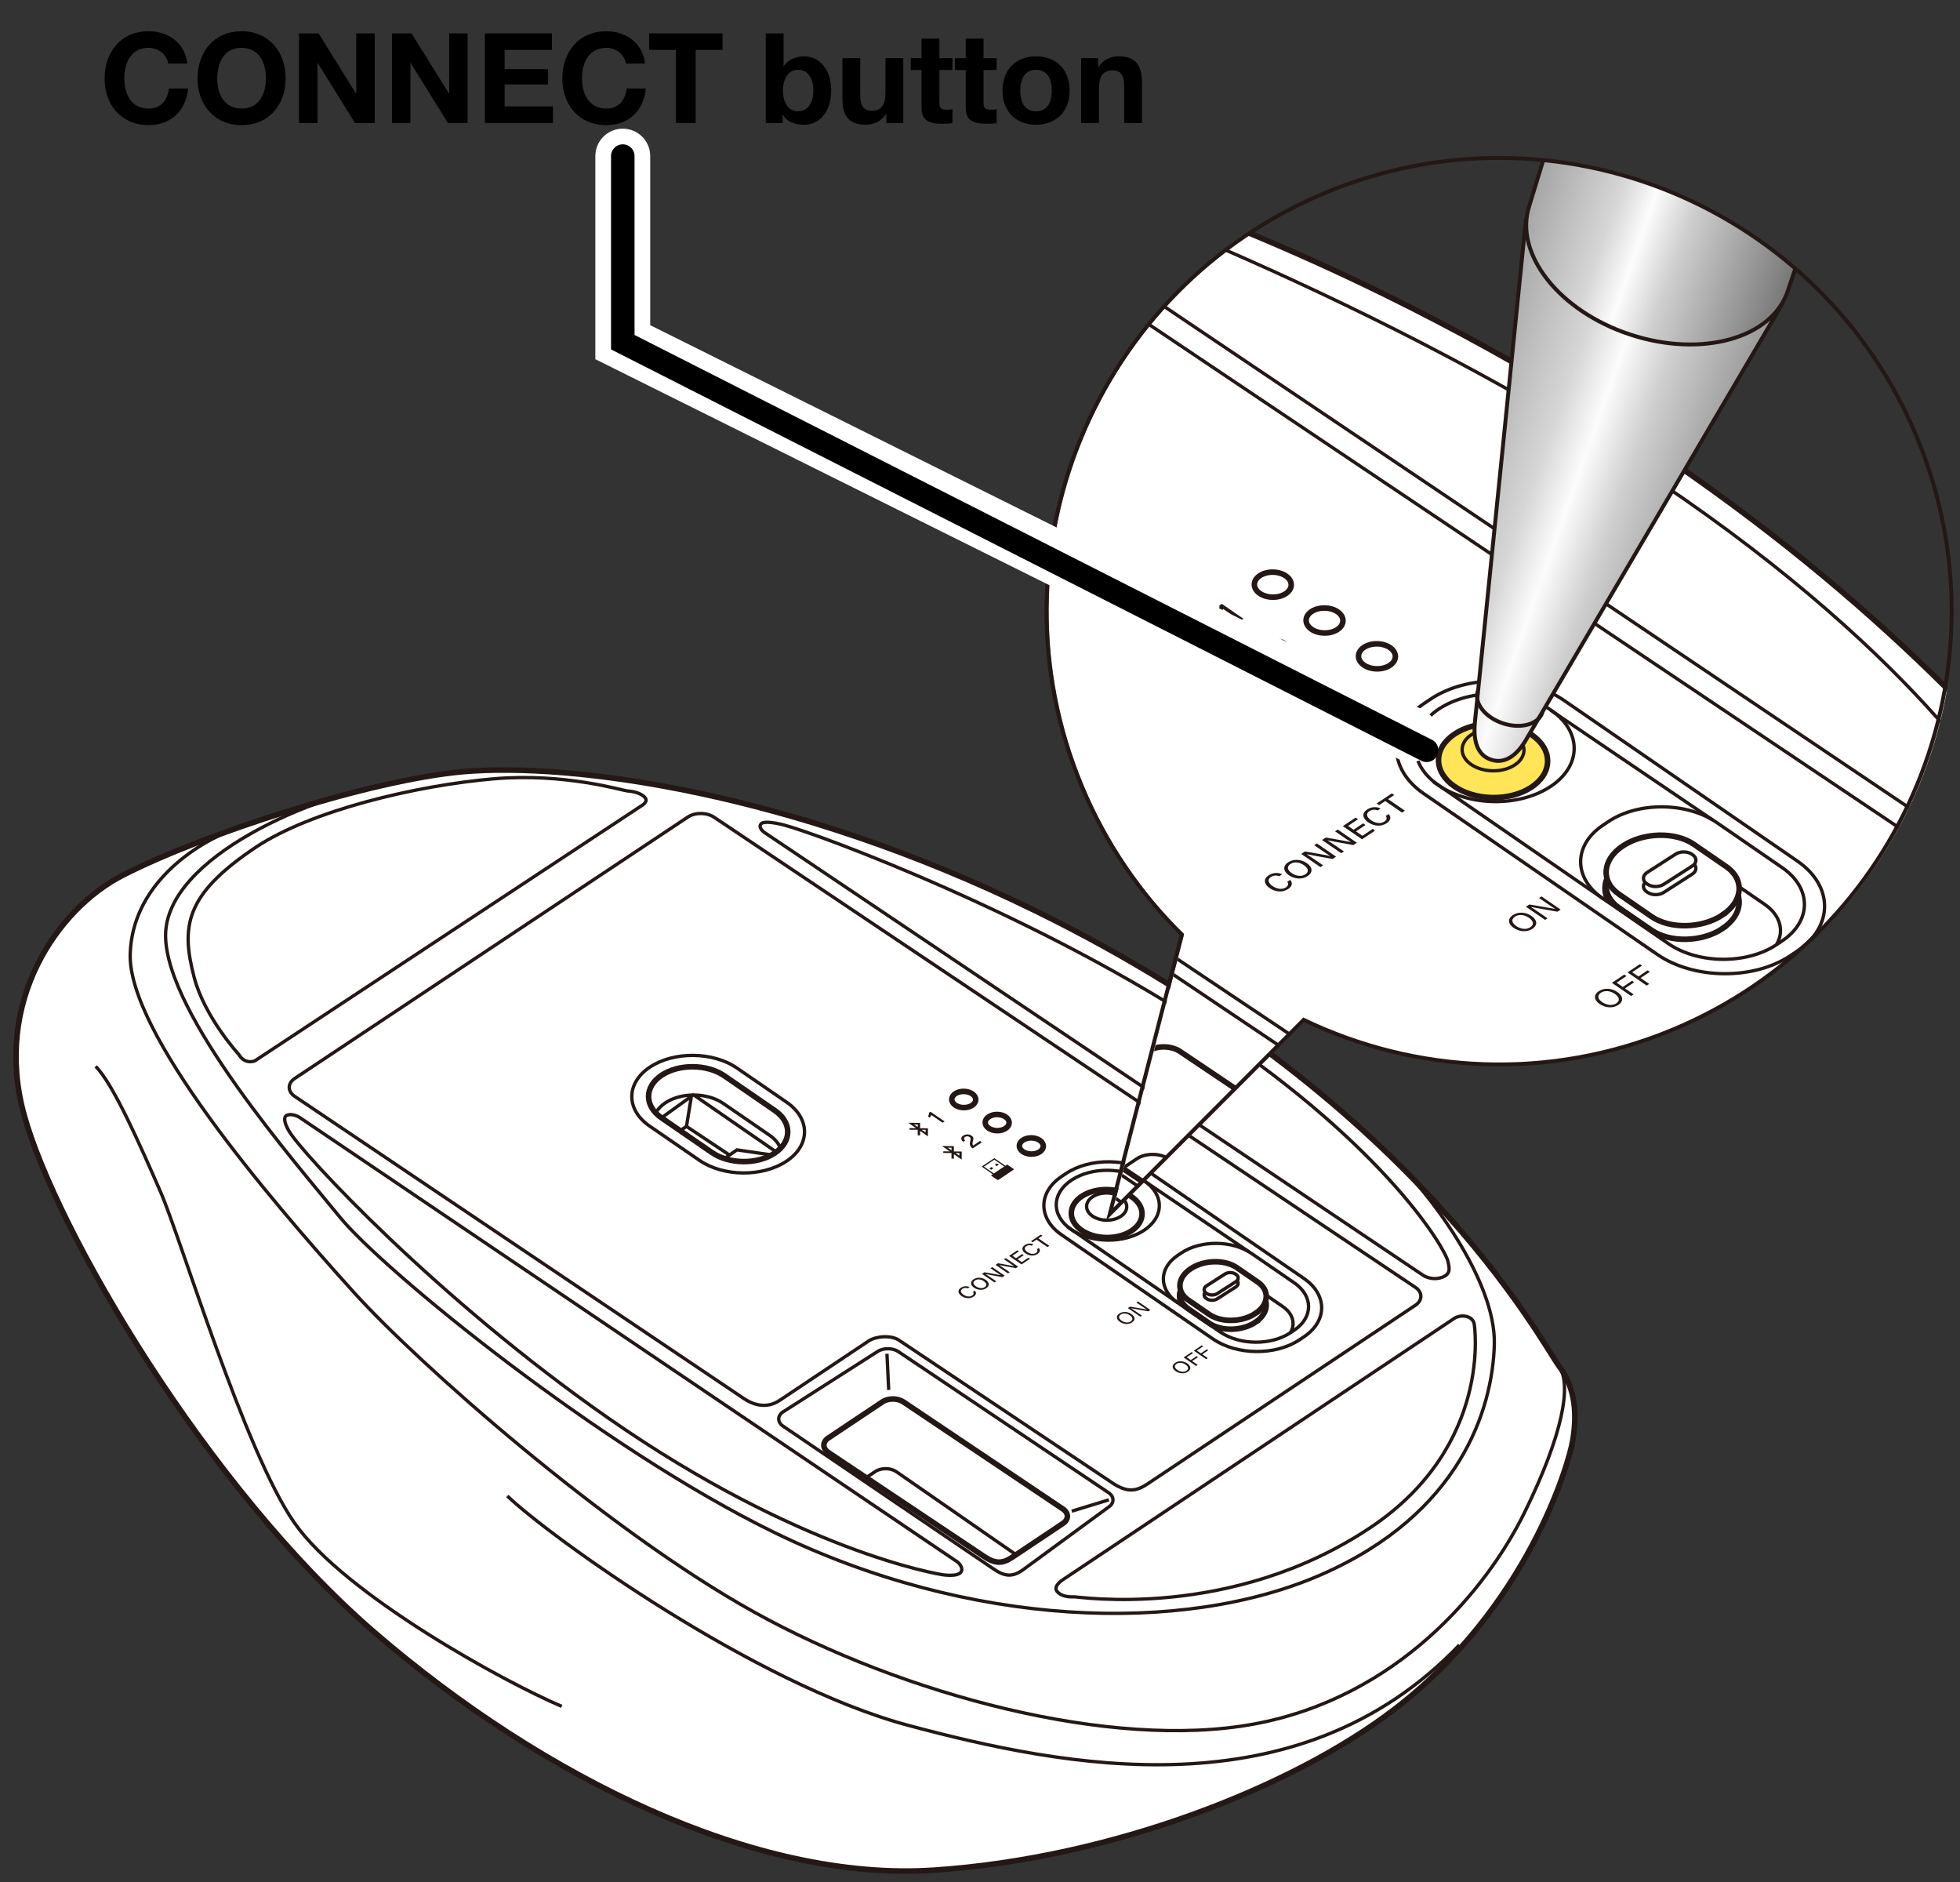 <?xml version="1.0" encoding="utf-8"?>
<!-- Generator: Adobe Illustrator 27.8.1, SVG Export Plug-In . SVG Version: 6.00 Build 0)  -->
<svg version="1.1" xmlns="http://www.w3.org/2000/svg" xmlns:xlink="http://www.w3.org/1999/xlink" x="0px" y="0px"
	 viewBox="0 0 250 240" enable-background="new 0 0 250 240" xml:space="preserve">
<rect x="0" y="0" width="250" height="240" fill="#333333" stroke="none"/>
<g id="編集モード">
	<g>
		<path fill="#FFFFFF" stroke="#231815" stroke-width="0.709" stroke-miterlimit="10" d="M132.094,116.167
			c-31.129-15.259-59.321-18.949-73.01-17.76c-11.731,1.018-33.192,7.942-43.506,13.258c-8.173,4.212-16.502,16.009-12.502,30.518
			s23.253,47.528,44.756,66.039s48.507,31.769,71.26,30.268s45.859-10.62,58.758-20.512c17.002-13.039,22.253-31.268,22.753-34.27
			c0.5-3.002,0.5-6.504-1.75-9.506C196.603,171.199,180.317,139.804,132.094,116.167z"/>
		<path fill="none" stroke="#231815" stroke-width="0.425" stroke-miterlimit="10" d="M50.961,99.684
			c-10.802,1.501-29.841,9.612-29.841,19.618s16.712,29.135,22.213,35.889c5.501,6.754,33.179,29.402,55.508,40.274
			c24.66,12.007,51.913,13.101,69.666,5.347c17.752-7.755,21.875-21.129,22.097-29.361s-8.593-19.739-13.033-23.792"/>
		<path fill="none" stroke="#231815" stroke-width="0.425" stroke-miterlimit="10" d="M71.649,217.602
			c-7.126-3.002-27.754-14.258-34.13-23.451s-14.44-36.209-17.065-42.212c-2.625-6.004-6.001-13.696-8.251-15.947"/>
		<path fill="none" stroke="#231815" stroke-width="0.425" stroke-miterlimit="10" d="M64.71,190.773
			c5.251,5.065,31.504,24.014,51.195,29.267c19.69,5.253,49.529,11.357,70.24-10.268"/>
		<path fill="none" stroke="#231815" stroke-width="0.425" stroke-miterlimit="10" d="M29.981,105.683
			c-5.129,1.909-13.091,7.139-13.372,15.956c-0.318,9.982,17.392,30.86,28.598,43.244c8.103,8.954,32.067,30.205,51.007,40.711
			s45.503,17.635,63.759,14.258s29.629-17.073,34.505-27.016s6.011-16.24,4.376-18.636"/>
		<path fill="none" stroke="#231815" stroke-width="0.425" stroke-miterlimit="10" d="M89.223,147.979l-6.355-4.37
			c-3.047-2.095-3.039-5.478,0.017-7.518l0,0c3.056-2.04,8.049-1.995,11.096,0.1l6.355,4.37c3.047,2.095,3.039,5.478-0.017,7.518h0
			C97.263,150.12,92.27,150.075,89.223,147.979z"/>
		<path fill="none" stroke="#231815" stroke-width="0.709" stroke-miterlimit="10" d="M90.808,146.976l-6.436-4.426
			c-2.2-1.513-2.194-3.955,0.012-5.428l0,0c2.206-1.473,5.812-1.44,8.011,0.072l6.436,4.426c2.2,1.513,2.194,3.955-0.012,5.428h0
			C96.613,148.521,93.008,148.489,90.808,146.976z"/>
		<path fill="none" stroke="#231815" stroke-width="0.425" stroke-miterlimit="10" d="M83.641,141.934
			c0.252-0.474,0.659-0.916,1.22-1.291l0,0c2.035-1.359,5.36-1.328,7.389,0.067l5.936,4.082c0.691,0.475,1.146,1.05,1.366,1.655"/>
		<path fill="none" stroke="#231815" stroke-width="0.425" stroke-miterlimit="10" d="M150.239,160.075l0.457-0.305
			c2.464-1.645,6.49-1.608,8.946,0.081l5.43,3.734c2.456,1.689,2.45,4.417-0.014,6.062l-0.457,0.305
			c-2.464,1.645-6.49,1.608-8.946-0.081l-5.43-3.734C147.769,164.447,147.775,161.719,150.239,160.075z"/>
		<path fill="none" stroke="#231815" stroke-width="0.425" stroke-miterlimit="10" d="M135.424,150.018l0.562-0.375
			c3.029-2.022,7.979-1.977,10.999,0.099l19.333,13.295c3.02,2.077,3.012,5.43-0.017,7.452l-0.562,0.375
			c-3.029,2.022-7.979,1.977-10.999-0.099l-19.333-13.295C132.387,155.393,132.395,152.04,135.424,150.018z"/>
		<path fill="none" stroke="#231815" stroke-width="0.425" stroke-miterlimit="10" d="M150.636,166.437
			c-0.655-1.109-0.323-2.421,0.993-3.3l0.326-0.217c1.755-1.171,4.622-1.145,6.371,0.058l5.295,3.641
			c1.312,0.902,1.638,2.221,0.978,3.317"/>
		<path fill="#FFFFFF" stroke="#231815" stroke-width="0.709" stroke-miterlimit="10" d="M151.868,162.922L151.868,162.922
			c1.701-1.136,4.349-1.201,5.885-0.145l2.687,1.848c1.535,1.056,1.4,2.849-0.302,3.984l0.006,0.004
			c-1.701,1.136-4.356,1.196-5.891,0.141l-2.687-1.848C150.031,165.851,150.167,164.058,151.868,162.922z"/>
		<path fill="#FFFFFF" stroke="#231815" stroke-width="0.709" stroke-miterlimit="10" d="M151.868,161.797L151.868,161.797
			c1.701-1.136,4.349-1.201,5.885-0.145l2.687,1.848c1.535,1.056,1.4,2.849-0.302,3.984l0.006,0.004
			c-1.701,1.136-4.356,1.196-5.891,0.141l-2.687-1.848C150.031,164.726,150.167,162.933,151.868,161.797z"/>
		<path fill="none" stroke="#231815" stroke-width="0.425" stroke-miterlimit="10" d="M114.662,170.908l27.046,18.083
			c1.854,1.275,3.027,1.33,4.626,0.263l34.204-22.807c0.923-0.616,0.925-1.638,0.005-2.271l-89.455-59.953
			c-0.92-0.633-2.428-0.646-3.351-0.03l-50.151,33.343c-0.923,0.616-0.925,1.638-0.005,2.271l57.253,38.511
			c1.2,0.825,2.926,1.389,4.598,0.273l11.368-7.588C111.703,170.399,113.662,170.221,114.662,170.908z"/>
		<path fill="none" stroke="#231815" stroke-width="0.425" stroke-miterlimit="10" d="M126.684,200.052l-26.808-18.187
			c-0.736-0.506-0.734-1.324,0.004-1.817l12.048-7.692c0.738-0.493,1.945-0.482,2.681,0.024l26.803,17.983
			c0.736,0.506,0.734,1.324-0.004,1.817l-11.023,8.081C129.106,201.116,128.168,201.072,126.684,200.052z"/>
		
			<path fill="none" stroke="#231815" stroke-width="0.425" stroke-linecap="round" stroke-linejoin="round" stroke-miterlimit="10" d="
			M32.745,135.127l49.03-32.343c0,0,0.87-0.463,0.567-0.967c-0.303-0.503-1.175-0.873-2.37-0.961
			c-0.573-0.042-7.927-2.307-16.95-1.543c-9.983,0.846-23.425,4.082-30.379,8.724c-9.091,6.069-9.564,10.131-7.876,16.604
			c1.324,5.077,5.716,9.858,5.716,9.858s0.379,0.737,1.133,0.866C32.37,135.493,32.745,135.127,32.745,135.127z"/>
		
			<path fill="none" stroke="#231815" stroke-width="0.425" stroke-linecap="round" stroke-linejoin="round" stroke-miterlimit="10" d="
			M185.357,168.218l-49.853,33.277c0,0-1.172,0.767-0.707,1.402c0.548,0.75,1.731,0.765,2.198,0.734s19.971,3.073,37.794-8.824
			c15.713-10.489,13.253-25.931,13.253-25.931s-0.067-0.764-0.97-0.991C186.054,167.629,185.357,168.218,185.357,168.218z"/>
		
			<path fill="none" stroke="#231815" stroke-width="0.425" stroke-linecap="round" stroke-linejoin="round" stroke-miterlimit="10" d="
			M38.2,142.49l83.942,56.708c0,0,0.689,0.55,0.505,1.128s-1.205,0.62-2.185,0.521s-18.622-3.132-42.796-19.952
			c-21.881-15.225-39.148-33.804-40.81-36.665c-0.624-1.075-0.696-1.794-0.299-1.984C37.274,141.901,38.2,142.49,38.2,142.49z"/>
		
			<path fill="none" stroke="#231815" stroke-width="0.425" stroke-linecap="round" stroke-linejoin="round" stroke-miterlimit="10" d="
			M97.478,106.142l84.075,56.51c0,0,1.062,0.709,2.39,0.234c1.223-0.437,0.88-1.356,0.744-2.021
			c-0.32-1.57-7.716-14.319-29.84-29.189c-22.124-14.87-50.578-25.348-54.808-26.456c-1.589-0.416-2.651-0.46-2.93-0.19
			C96.605,105.518,97.478,106.142,97.478,106.142z"/>
		
			<ellipse transform="matrix(0.015 -1 1 0.015 -14.491 292.637)" fill="none" stroke="#231815" stroke-width="0.425" stroke-miterlimit="10" cx="141.248" cy="153.672" rx="4.453" ry="6.572"/>
		
			<ellipse transform="matrix(0.015 -1 1 0.015 -15.693 293.543)" fill="none" stroke="#231815" stroke-width="0.709" stroke-miterlimit="10" cx="141.107" cy="154.734" rx="3.058" ry="4.514"/>
		
			<ellipse transform="matrix(0.015 -1 1 0.015 -14.805 292.668)" fill="none" stroke="#231815" stroke-width="0.425" stroke-miterlimit="10" cx="141.107" cy="153.846" rx="1.734" ry="2.56"/>
		<g>
			
				<ellipse transform="matrix(0.015 -1 1 0.015 -19.108 260.993)" fill="#FFFFFF" stroke="#231815" stroke-width="0.709" stroke-miterlimit="10" cx="122.883" cy="140.193" rx="1.034" ry="1.526"/>
			<path fill="#FFFFFF" stroke="#231815" stroke-width="0.709" stroke-miterlimit="10" d="M126.115,142.415
				c0.597-0.398,1.563-0.39,2.158,0.019c0.595,0.409,0.593,1.064-0.003,1.462c-0.597,0.398-1.563,0.39-2.158-0.02
				C125.516,143.468,125.518,142.813,126.115,142.415z"/>
			
				<ellipse transform="matrix(0.015 -1 1 0.015 -16.543 275.448)" fill="#FFFFFF" stroke="#231815" stroke-width="0.709" stroke-miterlimit="10" cx="131.5" cy="146.118" rx="1.034" ry="1.526"/>
			<g>
				<g>
					<path fill="#231815" d="M144.316,167.575c0.436,0.3,0.58,0.731,0.078,1.066c-0.469,0.313-1.091,0.239-1.546-0.074
						c-0.454-0.312-0.549-0.739-0.068-1.061C143.229,167.207,143.845,167.251,144.316,167.575z M143.063,168.415
						c0.343,0.236,0.819,0.325,1.162,0.097c0.369-0.246,0.213-0.554-0.126-0.787c-0.342-0.235-0.798-0.322-1.147-0.089
						C142.591,167.876,142.724,168.182,143.063,168.415z"/>
					<path fill="#231815" d="M145.448,167.907l-1.587-1.091l0.279-0.187c0.599,0.103,1.885,0.314,2.147,0.373l0.003-0.002
						c-0.219-0.13-0.468-0.303-0.727-0.481l-0.62-0.426l0.2-0.133l1.587,1.091l-0.263,0.175c-0.555-0.096-1.921-0.335-2.199-0.391
						l-0.003,0.002c0.192,0.117,0.461,0.302,0.748,0.499l0.635,0.437L145.448,167.907z"/>
				</g>
			</g>
			<g>
				<g>
					<path fill="#231815" d="M151.429,173.865c0.436,0.3,0.58,0.731,0.078,1.066c-0.469,0.313-1.091,0.239-1.546-0.074
						c-0.454-0.312-0.549-0.739-0.068-1.061C150.342,173.497,150.957,173.541,151.429,173.865z M150.176,174.705
						c0.343,0.236,0.819,0.325,1.162,0.097c0.369-0.246,0.213-0.554-0.126-0.787c-0.342-0.235-0.798-0.322-1.147-0.089
						C149.704,174.166,149.837,174.472,150.176,174.705z"/>
					<path fill="#231815" d="M150.974,173.106l1.023-0.683l0.18,0.124l-0.815,0.544l0.515,0.354l0.764-0.51l0.18,0.124l-0.764,0.51
						l0.711,0.489l-0.208,0.139L150.974,173.106z"/>
					<path fill="#231815" d="M152.266,172.243l1.023-0.683l0.18,0.124l-0.815,0.544l0.515,0.354l0.764-0.51l0.18,0.124l-0.764,0.51
						l0.711,0.489l-0.208,0.139L152.266,172.243z"/>
				</g>
			</g>
			<g>
				<path fill="#231815" d="M124.347,164.592c0.205,0.235,0.203,0.512-0.166,0.758c-0.482,0.322-1.081,0.234-1.53-0.074
					c-0.432-0.297-0.58-0.726-0.091-1.053c0.385-0.257,0.809-0.242,1.119-0.09l-0.236,0.158c-0.216-0.077-0.454-0.093-0.699,0.071
					c-0.338,0.226-0.169,0.528,0.146,0.745c0.303,0.209,0.751,0.342,1.108,0.105c0.242-0.161,0.2-0.326,0.112-0.46L124.347,164.592z
					"/>
				<path fill="#231815" d="M125.722,163.208c0.437,0.301,0.575,0.734,0.071,1.07c-0.475,0.317-1.097,0.243-1.553-0.07
					c-0.456-0.313-0.545-0.742-0.061-1.066C124.63,162.842,125.247,162.882,125.722,163.208z M124.48,164.039
					c0.337,0.232,0.794,0.317,1.125,0.096c0.358-0.239,0.203-0.535-0.126-0.76c-0.334-0.23-0.772-0.316-1.111-0.089
					C124.02,163.518,124.147,163.81,124.48,164.039z"/>
				<path fill="#231815" d="M126.85,163.542l-1.587-1.091l0.307-0.205c0.591,0.105,1.825,0.313,2.084,0.374l0.003-0.002
					c-0.212-0.125-0.466-0.301-0.726-0.479l-0.592-0.407l0.221-0.147l1.587,1.091l-0.289,0.193
					c-0.541-0.097-1.866-0.335-2.141-0.394l-0.003,0.002c0.184,0.111,0.465,0.303,0.751,0.5l0.607,0.417L126.85,163.542z"/>
				<path fill="#231815" d="M128.572,162.392l-1.587-1.091l0.307-0.205c0.591,0.105,1.825,0.313,2.084,0.374l0.003-0.002
					c-0.212-0.125-0.466-0.301-0.726-0.479l-0.592-0.407l0.221-0.147l1.587,1.091l-0.289,0.193
					c-0.541-0.097-1.866-0.335-2.141-0.394l-0.003,0.002c0.184,0.111,0.465,0.303,0.751,0.5l0.607,0.417L128.572,162.392z"/>
				<path fill="#231815" d="M130.581,160.061l-0.786,0.525l0.532,0.366l0.864-0.577l0.17,0.157l-1.065,0.711l-1.587-1.091
					l1.054-0.704l0.199,0.137l-0.823,0.55l0.457,0.314l0.786-0.525L130.581,160.061z"/>
				<path fill="#231815" d="M132.498,159.151c0.205,0.235,0.203,0.512-0.166,0.758c-0.482,0.322-1.081,0.234-1.53-0.074
					c-0.432-0.297-0.58-0.726-0.091-1.053c0.385-0.257,0.809-0.242,1.119-0.09l-0.236,0.158c-0.216-0.077-0.454-0.093-0.699,0.071
					c-0.338,0.226-0.169,0.528,0.146,0.745c0.303,0.209,0.751,0.342,1.108,0.105c0.242-0.161,0.2-0.326,0.112-0.46L132.498,159.151z
					"/>
				<path fill="#231815" d="M132.215,158.08l-0.509,0.339l-0.199-0.137l1.255-0.838l0.199,0.137l-0.509,0.34l1.388,0.954
					l-0.238,0.159L132.215,158.08z"/>
			</g>
			<g>
				<path fill="#231815" d="M120.225,143.178l-1.438-0.989c-0.02,0.105-0.133,0.276-0.199,0.334l-0.229-0.157
					c0.125-0.16,0.152-0.347,0.133-0.464l0.192-0.128l1.795,1.234L120.225,143.178z"/>
				<g id="Bug_00000136395356078509280570000016854769636701705398_">
					
						<path id="Bug_00000106853922909329996610000001393622990876903563_" fill-rule="evenodd" clip-rule="evenodd" fill="#231815" d="
						M116.576,143.395l0.484,0.004l-0.001,0.328L116.576,143.395L116.576,143.395z M118.055,144.412l0.001-0.328l-0.484-0.004
						L118.055,144.412L118.055,144.412z M117.057,144.076l-1.048-0.01l0-0.205l0.834,0.008l-0.998-0.686l1.516,0.014l-0.002,0.678
						l1.001,0.009l-0.002,1.027l-0.998-0.686l-0.001,0.565l-0.303-0.003L117.057,144.076L117.057,144.076z"/>
				</g>
			</g>
			<g>
				<g id="Bug_00000086663351065433938700000013974710464005085088_">
					
						<path id="Bug_00000135683910657198696750000010070462856729382567_" fill-rule="evenodd" clip-rule="evenodd" fill="#231815" d="
						M120.885,146.358l0.484,0.004l-0.001,0.328L120.885,146.358L120.885,146.358z M122.364,147.375l0.001-0.328l-0.484-0.004
						L122.364,147.375L122.364,147.375z M121.365,147.039l-1.048-0.01l0-0.205l0.834,0.008l-0.998-0.686l1.516,0.014l-0.002,0.678
						l1.001,0.009l-0.002,1.027l-0.998-0.686l-0.001,0.565l-0.303-0.003L121.365,147.039L121.365,147.039z"/>
				</g>
				<path fill="#231815" d="M124.065,146.454l-0.014-0.01c-0.308-0.212-0.411-0.492-0.303-0.918c0.081-0.316,0.094-0.41-0.082-0.53
					c-0.142-0.098-0.366-0.146-0.581-0.002c-0.186,0.124-0.167,0.277,0.02,0.448l-0.246,0.164c-0.313-0.246-0.342-0.552-0.003-0.779
					c0.352-0.235,0.777-0.199,1.062-0.004c0.289,0.199,0.268,0.363,0.178,0.694c-0.066,0.246-0.074,0.441,0.03,0.569l0.893-0.596
					l0.205,0.188L124.065,146.454z"/>
			</g>
			<g>
				<path fill="#231815" d="M128.242,148.665l-1.416-0.974l-1.616,1.079l1.416,0.974l-0.233,0.155l0.806,0.554
					c0.044,0.03,0.12,0.028,0.169-0.004l1.904-1.271c0.049-0.033,0.053-0.084,0.009-0.114l-0.806-0.554L128.242,148.665z
					 M125.498,148.773l1.328-0.886l1.265,0.87l-1.328,0.886L125.498,148.773z"/>
				<polygon fill="#231815" points="126.424,149.171 126.706,148.983 126.479,148.827 126.197,149.015 				"/>
				<polygon fill="#231815" points="127.119,148.707 127.4,148.52 127.173,148.363 126.892,148.551 				"/>
			</g>
		</g>
		<polyline fill="none" stroke="#231815" stroke-width="0.425" stroke-miterlimit="10" points="86.753,144.187 87.561,143.645 
			93.048,147.299 		"/>
		<polyline fill="none" stroke="#231815" stroke-width="0.425" stroke-miterlimit="10" points="92.404,147.748 93.993,146.639 
			98.431,147.284 		"/>
		<polyline fill="none" stroke="#231815" stroke-width="0.425" stroke-miterlimit="10" points="84.372,142.55 88.187,139.802 
			87.561,143.645 		"/>
		
			<line fill="none" stroke="#231815" stroke-width="0.425" stroke-miterlimit="10" x1="88.499" y1="139.644" x2="99.02" y2="146.907"/>
		
			<line fill="none" stroke="#231815" stroke-width="0.425" stroke-miterlimit="10" x1="159.318" y1="159.644" x2="145.902" y2="150.565"/>
		
			<line fill="none" stroke="#231815" stroke-width="0.425" stroke-miterlimit="10" x1="136.173" y1="156.459" x2="150.225" y2="166.136"/>
		<g>
			<path fill="none" stroke="#231815" stroke-width="0.709" stroke-miterlimit="10" d="M125.386,198.398l-19.752-13.191
				c-0.736-0.506-0.734-1.324,0.004-1.817l6.929-4.625c0.738-0.493,1.945-0.482,2.681,0.024l20.348,13.659
				c0.736,0.506,0.734,1.324-0.004,1.817l-6.505,4.342C127.808,199.462,126.87,199.418,125.386,198.398z"/>
			<path fill="none" stroke="#231815" stroke-width="0.425" stroke-miterlimit="10" d="M110.472,188.438l1.176-0.785
				c0.738-0.493,1.945-0.482,2.681,0.024l15.271,10.588"/>
			
				<line fill="none" stroke="#231815" stroke-width="0.425" stroke-miterlimit="10" x1="113.132" y1="172.634" x2="113.354" y2="177.25"/>
			
				<line fill="none" stroke="#231815" stroke-width="0.425" stroke-miterlimit="10" x1="136.704" y1="192.712" x2="141.429" y2="191.266"/>
		</g>
		<g>
			<path fill="#FFFFFF" stroke="#231815" stroke-width="0.425" stroke-miterlimit="10" d="M157.649,163.187l-0.069-0.046
				c-0.372-0.248-0.98-0.243-1.351,0.012l-2.366,1.52c-0.371,0.255-0.37,0.667,0.002,0.915l0.069,0.046
				c0.372,0.248,0.98,0.243,1.351-0.012l2.366-1.52C158.022,163.847,158.021,163.435,157.649,163.187z"/>
			<path fill="#FFFFFF" stroke="#231815" stroke-width="0.425" stroke-miterlimit="10" d="M157.649,162.514l-0.069-0.046
				c-0.372-0.248-0.98-0.243-1.351,0.012l-2.366,1.52c-0.371,0.255-0.37,0.667,0.002,0.915l0.069,0.046
				c0.372,0.248,0.98,0.243,1.351-0.012l2.366-1.52C158.022,163.175,158.021,162.763,157.649,162.514z"/>
		</g>
	</g>
</g>
<g id="レイヤー_1">
	<g>
		<g>
			<defs>
				<path id="SVGID_1_" d="M169.344,24.58c-29.435,12.248-43.377,46.068-31.144,75.538c3.062,7.379,7.473,13.784,12.827,19.049
					l-9.187,35.657l24.734-24.767c14.283,6.842,31.3,7.813,47.073,1.248c29.433-12.248,43.379-46.068,31.144-75.542
					C232.557,26.292,198.778,12.33,169.344,24.58z"/>
			</defs>
			<clipPath id="SVGID_00000038388502465587956010000014854410354103835807_">
				<use xlink:href="#SVGID_1_"  overflow="visible"/>
			</clipPath>
			<g clip-path="url(#SVGID_00000038388502465587956010000014854410354103835807_)">
				<g>
					<path fill="#FFFFFF" stroke="#231815" stroke-width="0.709" stroke-miterlimit="10" d="M176.502,37.497
						C128.528,13.957,85.082,8.265,63.985,10.098C45.906,11.669,12.832,22.351-3.062,30.551
						c-12.595,6.498-25.432,24.697-19.267,47.079s35.836,73.32,68.974,101.876s74.754,49.008,109.819,46.693
						c35.065-2.315,70.675-16.383,90.553-31.643c26.202-20.115,34.294-48.237,35.065-52.867c0.771-4.631,0.771-10.033-2.697-14.664
						C275.917,122.393,250.818,73.962,176.502,37.497z"/>
					<path fill="none" stroke="#231815" stroke-width="0.425" stroke-miterlimit="10" d="M51.466,12.069
						C34.82,14.384,5.477,26.896,5.477,42.332s25.755,44.945,34.232,55.364s51.132,45.357,85.543,62.129
						c38.003,18.523,80.004,20.211,107.363,8.248c27.359-11.963,33.711-32.594,34.054-45.294
						c0.342-12.7-13.243-30.451-20.086-36.702"/>
					<path fill="none" stroke="#231815" stroke-width="0.425" stroke-miterlimit="10" d="M83.348,193.976
						c-10.982-4.631-42.772-21.996-52.598-36.177c-9.826-14.182-22.253-55.858-26.299-65.119S-4.796,71.552-8.264,68.079"/>
					<path fill="none" stroke="#231815" stroke-width="0.425" stroke-miterlimit="10" d="M72.655,152.589
						c8.092,7.814,48.552,37.046,78.897,45.149c30.345,8.104,76.33,17.52,108.247-15.84"/>
					<path fill="none" stroke="#231815" stroke-width="0.425" stroke-miterlimit="10" d="M19.134,21.323
						C11.231,24.268-1.039,32.336-1.473,45.938c-0.491,15.4,26.803,47.607,44.072,66.711c12.487,13.814,49.419,46.597,78.608,62.804
						s70.126,27.205,98.259,21.996s45.662-26.337,53.176-41.676c7.514-15.339,9.264-25.053,6.743-28.749"/>
					<path fill="none" stroke="#231815" stroke-width="0.425" stroke-miterlimit="10" d="M110.433,86.573l-9.794-6.742
						c-4.695-3.232-4.683-8.451,0.026-11.598l0,0c4.71-3.147,12.405-3.077,17.1,0.155l9.794,6.742
						c4.695,3.232,4.683,8.451-0.026,11.598l0,0C122.823,89.874,115.128,89.805,110.433,86.573z"/>
					<path fill="none" stroke="#231815" stroke-width="0.709" stroke-miterlimit="10" d="M112.875,85.025l-9.918-6.827
						c-3.39-2.333-3.381-6.102,0.019-8.374l0,0c3.4-2.272,8.956-2.222,12.346,0.112l9.918,6.827c3.39,2.333,3.381,6.102-0.019,8.374
						l0,0C121.821,87.409,116.265,87.358,112.875,85.025z"/>
					<path fill="none" stroke="#231815" stroke-width="0.425" stroke-miterlimit="10" d="M101.83,77.246
						c0.389-0.731,1.016-1.414,1.881-1.991l0,0c3.136-2.096,8.261-2.049,11.388,0.103l9.148,6.297
						c1.065,0.733,1.767,1.62,2.105,2.554"/>
					<path fill="none" stroke="#231815" stroke-width="0.425" stroke-miterlimit="10" d="M204.465,105.232l0.704-0.471
						c3.797-2.537,10.001-2.481,13.787,0.125l8.368,5.76c3.786,2.606,3.776,6.814-0.021,9.351l-0.704,0.471
						c-3.797,2.537-10.001,2.481-13.787-0.125l-8.368-5.76C200.658,111.977,200.667,107.769,204.465,105.232z"/>
					<path fill="none" stroke="#231815" stroke-width="0.425" stroke-miterlimit="10" d="M181.634,89.717l0.866-0.579
						c4.669-3.119,12.296-3.05,16.95,0.153l29.795,20.509c4.654,3.204,4.642,8.377-0.026,11.497l-0.866,0.579
						c-4.669,3.119-12.296,3.05-16.95-0.153l-29.795-20.509C176.953,98.01,176.965,92.837,181.634,89.717z"/>
					<path fill="none" stroke="#231815" stroke-width="0.425" stroke-miterlimit="10" d="M205.077,115.047
						c-1.009-1.711-0.498-3.735,1.53-5.09l0.502-0.335c2.704-1.807,7.123-1.767,9.819,0.089l8.16,5.617
						c2.022,1.392,2.524,3.426,1.507,5.118"/>
					<path fill="#FFFFFF" stroke="#231815" stroke-width="0.709" stroke-miterlimit="10" d="M206.975,109.625L206.975,109.625
						c2.622-1.752,6.703-1.852,9.069-0.224l4.14,2.85c2.366,1.629,2.157,4.394-0.465,6.146l0.01,0.007
						c-2.622,1.752-6.712,1.846-9.078,0.217l-4.141-2.85C204.144,114.142,204.353,111.377,206.975,109.625z"/>
					<path fill="#FFFFFF" stroke="#231815" stroke-width="0.709" stroke-miterlimit="10" d="M206.975,107.889L206.975,107.889
						c2.622-1.752,6.703-1.852,9.069-0.224l4.14,2.85c2.366,1.629,2.157,4.394-0.465,6.146l0.01,0.007
						c-2.622,1.752-6.712,1.846-9.078,0.217l-4.141-2.85C204.144,112.406,204.353,109.641,206.975,107.889z"/>
					<path fill="none" stroke="#231815" stroke-width="0.425" stroke-miterlimit="10" d="M149.637,121.944l41.682,27.896
						c2.858,1.967,4.666,2.052,7.13,0.405l52.711-35.184c1.423-0.951,1.426-2.527,0.008-3.503L113.308,19.07
						c-1.418-0.976-3.742-0.997-5.165-0.047L30.855,70.461c-1.423,0.951-1.426,2.527-0.008,3.503l88.233,59.409
						c1.849,1.273,4.51,2.143,7.086,0.422l17.519-11.706C145.077,121.159,148.096,120.884,149.637,121.944z"/>
					<path fill="none" stroke="#231815" stroke-width="0.425" stroke-miterlimit="10" d="M168.165,166.903l-41.315-28.056
						c-1.135-0.781-1.132-2.042,0.006-2.802l18.568-11.866c1.138-0.76,2.997-0.744,4.132,0.037l41.306,27.741
						c1.135,0.781,1.132,2.042-0.006,2.802l-16.987,12.467C171.897,168.544,170.451,168.477,168.165,166.903z"/>
					
						<path fill="none" stroke="#231815" stroke-width="0.425" stroke-linecap="round" stroke-linejoin="round" stroke-miterlimit="10" d="
						M23.393,66.746l75.561-49.895c0,0,1.341-0.715,0.874-1.491c-0.467-0.777-1.811-1.347-3.652-1.483
						c-0.883-0.065-12.217-3.559-26.122-2.38c-15.384,1.305-36.101,6.297-46.818,13.458C9.226,34.317,8.498,40.584,11.099,50.569
						c2.04,7.833,8.809,15.207,8.809,15.207s0.584,1.137,1.746,1.335S23.393,66.746,23.393,66.746z"/>
					
						<path fill="none" stroke="#231815" stroke-width="0.425" stroke-linecap="round" stroke-linejoin="round" stroke-miterlimit="10" d="
						M258.585,117.794l-76.829,51.336c0,0-1.806,1.182-1.09,2.164c0.845,1.157,2.667,1.18,3.387,1.132
						c0.72-0.048,30.777,4.74,58.244-13.613c24.216-16.181,20.425-40.002,20.425-40.002s-0.103-1.178-1.495-1.529
						C259.66,116.885,258.585,117.794,258.585,117.794z"/>
					
						<path fill="none" stroke="#231815" stroke-width="0.425" stroke-linecap="round" stroke-linejoin="round" stroke-miterlimit="10" d="
						M31.8,78.104l129.364,87.481c0,0,1.062,0.848,0.778,1.741c-0.284,0.893-1.857,0.957-3.367,0.803s-28.699-4.831-65.953-30.779
						c-33.721-23.487-60.331-52.148-62.893-56.561c-0.962-1.658-1.073-2.767-0.461-3.061C30.373,77.197,31.8,78.104,31.8,78.104z"/>
					
						<path fill="none" stroke="#231815" stroke-width="0.425" stroke-linecap="round" stroke-linejoin="round" stroke-miterlimit="10" d="
						M123.153,22.032l129.569,87.176c0,0,1.637,1.093,3.683,0.361c1.885-0.675,1.356-2.092,1.147-3.117
						c-0.493-2.422-11.891-22.089-45.986-45.029s-77.946-39.103-84.464-40.812c-2.449-0.642-4.085-0.71-4.516-0.293
						C121.809,21.07,123.153,22.032,123.153,22.032z"/>
					
						<ellipse transform="matrix(0.015 -1 1 0.015 92.444 284.531)" fill="none" stroke="#231815" stroke-width="0.425" stroke-miterlimit="10" cx="190.609" cy="95.355" rx="6.869" ry="10.129"/>
					
						<ellipse transform="matrix(0.015 -1 1 0.015 90.591 285.929)" fill="#FFE557" stroke="#231815" stroke-width="0.709" stroke-miterlimit="10" cx="190.391" cy="96.994" rx="4.718" ry="6.957"/>
					
						<ellipse transform="matrix(0.015 -1 1 0.015 91.961 284.579)" fill="none" stroke="#231815" stroke-width="0.425" stroke-miterlimit="10" cx="190.391" cy="95.624" rx="2.675" ry="3.945"/>
					<g>
						
							<ellipse transform="matrix(0.015 -1 1 0.015 85.352 235.745)" fill="#FFFFFF" stroke="#231815" stroke-width="0.709" stroke-miterlimit="10" cx="162.306" cy="74.56" rx="1.595" ry="2.351"/>
						<path fill="#FFFFFF" stroke="#231815" stroke-width="0.709" stroke-miterlimit="10" d="M167.286,77.988
							c0.92-0.614,2.408-0.601,3.325,0.03c0.917,0.631,0.915,1.641-0.005,2.255c-0.92,0.614-2.408,0.601-3.325-0.03
							C166.364,79.612,166.367,78.603,167.286,77.988z"/>
						
							<ellipse transform="matrix(0.015 -1 1 0.015 89.296 258.029)" fill="#FFFFFF" stroke="#231815" stroke-width="0.709" stroke-miterlimit="10" cx="175.586" cy="83.701" rx="1.595" ry="2.351"/>
						<g>
							<g>
								<path fill="#231815" d="M195.337,116.802c0.673,0.463,0.894,1.128,0.12,1.644c-0.722,0.482-1.681,0.369-2.383-0.114
									c-0.7-0.482-0.846-1.141-0.104-1.636C193.661,116.235,194.61,116.302,195.337,116.802z M193.405,118.097
									c0.529,0.364,1.263,0.502,1.791,0.149c0.569-0.38,0.328-0.854-0.194-1.214c-0.527-0.363-1.229-0.497-1.768-0.138
									C192.678,117.267,192.884,117.738,193.405,118.097z"/>
								<path fill="#231815" d="M197.082,117.314l-2.445-1.683l0.431-0.288c0.924,0.159,2.906,0.484,3.309,0.575l0.005-0.003
									c-0.338-0.2-0.721-0.467-1.12-0.742l-0.955-0.657l0.307-0.205l2.445,1.683l-0.405,0.27
									c-0.855-0.149-2.961-0.516-3.389-0.603l-0.005,0.003c0.296,0.18,0.711,0.465,1.152,0.769l0.979,0.674L197.082,117.314z"/>
							</g>
						</g>
						<g>
							<g>
								<path fill="#231815" d="M206.299,126.506c0.673,0.463,0.894,1.128,0.12,1.644c-0.722,0.482-1.681,0.369-2.383-0.114
									c-0.7-0.482-0.846-1.141-0.104-1.636C204.623,125.938,205.572,126.005,206.299,126.506z M204.367,127.801
									c0.529,0.364,1.263,0.502,1.79,0.149c0.569-0.38,0.328-0.854-0.194-1.214c-0.527-0.363-1.229-0.497-1.768-0.138
									C203.639,126.97,203.845,127.442,204.367,127.801z"/>
								<path fill="#231815" d="M205.598,125.334l1.576-1.053l0.278,0.191l-1.256,0.839l0.793,0.546l1.177-0.786l0.278,0.191
									l-1.177,0.786l1.096,0.754l-0.32,0.214L205.598,125.334z"/>
								<path fill="#231815" d="M207.589,124.004l1.576-1.053l0.278,0.191l-1.256,0.839l0.793,0.546l1.177-0.786l0.278,0.191
									l-1.177,0.786l1.096,0.754l-0.32,0.214L207.589,124.004z"/>
							</g>
						</g>
						<g>
							<path fill="#231815" d="M164.562,112.201c0.316,0.363,0.312,0.79-0.255,1.17c-0.742,0.496-1.666,0.362-2.358-0.115
								c-0.666-0.458-0.894-1.12-0.14-1.625c0.593-0.396,1.246-0.373,1.725-0.138l-0.364,0.243
								c-0.333-0.119-0.699-0.143-1.077,0.109c-0.521,0.348-0.261,0.815,0.224,1.149c0.467,0.322,1.158,0.528,1.707,0.162
								c0.372-0.249,0.308-0.503,0.172-0.71L164.562,112.201z"/>
							<path fill="#231815" d="M166.681,110.066c0.674,0.464,0.887,1.132,0.109,1.651c-0.731,0.489-1.691,0.375-2.393-0.108
								c-0.702-0.483-0.84-1.145-0.094-1.644C164.999,109.5,165.95,109.562,166.681,110.066z M164.766,111.348
								c0.519,0.357,1.223,0.489,1.733,0.149c0.551-0.368,0.313-0.825-0.193-1.173c-0.515-0.354-1.189-0.487-1.712-0.138
								C164.059,110.543,164.253,110.994,164.766,111.348z"/>
							<path fill="#231815" d="M168.419,110.58l-2.446-1.684l0.474-0.317c0.911,0.161,2.812,0.483,3.211,0.577l0.005-0.003
								c-0.327-0.192-0.718-0.464-1.118-0.739l-0.912-0.628l0.34-0.227l2.446,1.684l-0.446,0.298c-0.834-0.15-2.876-0.516-3.3-0.608
								l-0.005,0.003c0.284,0.172,0.717,0.468,1.158,0.771l0.935,0.644L168.419,110.58z"/>
							<path fill="#231815" d="M171.074,108.807l-2.446-1.684l0.474-0.317c0.911,0.161,2.812,0.483,3.211,0.577l0.005-0.003
								c-0.327-0.192-0.718-0.464-1.118-0.739l-0.912-0.628l0.34-0.227l2.446,1.684l-0.446,0.298c-0.834-0.15-2.876-0.516-3.3-0.608
								l-0.005,0.003c0.284,0.172,0.717,0.468,1.158,0.771l0.935,0.644L171.074,108.807z"/>
							<path fill="#231815" d="M174.169,105.21l-1.211,0.809l0.819,0.564l1.332-0.89l0.261,0.242l-1.642,1.097l-2.446-1.684
								l1.625-1.086l0.307,0.212l-1.269,0.848l0.705,0.485l1.211-0.809L174.169,105.21z"/>
							<path fill="#231815" d="M177.124,103.808c0.316,0.363,0.312,0.79-0.255,1.17c-0.742,0.496-1.666,0.362-2.358-0.115
								c-0.666-0.458-0.894-1.12-0.14-1.625c0.593-0.396,1.246-0.373,1.725-0.138l-0.364,0.243
								c-0.333-0.119-0.699-0.143-1.077,0.109c-0.522,0.348-0.261,0.815,0.224,1.149c0.467,0.322,1.158,0.528,1.707,0.162
								c0.372-0.249,0.308-0.503,0.172-0.71L177.124,103.808z"/>
							<path fill="#231815" d="M176.687,102.155l-0.784,0.524l-0.307-0.212l1.934-1.292l0.307,0.212l-0.784,0.524l2.139,1.472
								l-0.366,0.245L176.687,102.155z"/>
						</g>
						<g>
							<path fill="#231815" d="M158.209,79.166l-2.216-1.525c-0.031,0.162-0.205,0.426-0.307,0.515l-0.353-0.243
								c0.192-0.246,0.234-0.535,0.205-0.715L155.835,77l2.767,1.904L158.209,79.166z"/>
							<g id="Bug_00000134234423958628726680000010389865317947275402_">
								
									<path id="Bug_00000131336471112800194430000008719815952147275176_" fill-rule="evenodd" clip-rule="evenodd" fill="#231815" d="
									M152.586,79.501l0.746,0.007l-0.001,0.506L152.586,79.501L152.586,79.501z M154.866,81.07l0.001-0.506l-0.745-0.007
									L154.866,81.07L154.866,81.07z M153.327,80.552l-1.615-0.016l0.001-0.317l1.285,0.012l-1.538-1.058l2.336,0.021
									l-0.002,1.046l1.543,0.014l-0.004,1.585l-1.538-1.058l-0.002,0.872l-0.467-0.004L153.327,80.552L153.327,80.552z"/>
							</g>
						</g>
						<g>
							<g id="Bug_00000137836281671948411270000006075414347178944687_">
								
									<path id="Bug_00000109710666093102639200000015026724928828739236_" fill-rule="evenodd" clip-rule="evenodd" fill="#231815" d="
									M159.226,84.071l0.746,0.007l-0.001,0.506L159.226,84.071L159.226,84.071z M161.506,85.64l0.001-0.506l-0.745-0.007
									L161.506,85.64L161.506,85.64z M159.967,85.122l-1.615-0.016l0.001-0.317l1.285,0.012l-1.538-1.058l2.336,0.021
									l-0.002,1.046l1.543,0.014l-0.004,1.585l-1.538-1.058l-0.002,0.872l-0.467-0.004L159.967,85.122L159.967,85.122z"/>
							</g>
							<path fill="#231815" d="M164.127,84.219l-0.021-0.015c-0.474-0.326-0.633-0.76-0.468-1.416
								c0.125-0.487,0.145-0.632-0.126-0.818c-0.219-0.151-0.564-0.225-0.895-0.003c-0.286,0.191-0.257,0.427,0.031,0.692
								l-0.379,0.254c-0.482-0.379-0.528-0.852-0.004-1.202c0.542-0.362,1.197-0.308,1.636-0.005
								c0.446,0.307,0.413,0.56,0.274,1.071c-0.102,0.38-0.115,0.68,0.046,0.879l1.376-0.919l0.316,0.291L164.127,84.219z"/>
						</g>
						<g>
							<path fill="#231815" d="M170.566,87.631l-2.182-1.502l-2.49,1.664l2.182,1.502l-0.359,0.24l1.242,0.855
								c0.068,0.047,0.184,0.044,0.26-0.007l2.934-1.96c0.076-0.051,0.082-0.13,0.014-0.176l-1.242-0.855L170.566,87.631z
								 M166.336,87.796l2.046-1.367l1.95,1.342l-2.046,1.367L166.336,87.796z"/>
							<polygon fill="#231815" points="167.764,88.411 168.197,88.121 167.847,87.88 167.414,88.17 							"/>
							<polygon fill="#231815" points="168.834,87.696 169.267,87.406 168.918,87.165 168.484,87.455 							"/>
						</g>
					</g>
					<polyline fill="none" stroke="#231815" stroke-width="0.425" stroke-miterlimit="10" points="106.626,80.723 107.871,79.886 
						116.327,85.523 					"/>
					<polyline fill="none" stroke="#231815" stroke-width="0.425" stroke-miterlimit="10" points="115.335,86.216 117.784,84.505 
						124.623,85.5 					"/>
					<polyline fill="none" stroke="#231815" stroke-width="0.425" stroke-miterlimit="10" points="102.957,78.198 108.835,73.957 
						107.871,79.886 					"/>
					
						<line fill="none" stroke="#231815" stroke-width="0.425" stroke-miterlimit="10" x1="109.316" y1="73.714" x2="125.531" y2="84.919"/>
					
						<line fill="none" stroke="#231815" stroke-width="0.425" stroke-miterlimit="10" x1="218.456" y1="104.567" x2="197.781" y2="90.562"/>
					
						<line fill="none" stroke="#231815" stroke-width="0.425" stroke-miterlimit="10" x1="182.787" y1="99.655" x2="204.443" y2="114.583"/>
					<g>
						<path fill="none" stroke="#231815" stroke-width="0.709" stroke-miterlimit="10" d="M166.163,164.351l-30.44-20.349
							c-1.135-0.781-1.132-2.042,0.006-2.802l10.678-7.135c1.138-0.76,2.997-0.744,4.132,0.037l31.359,21.072
							c1.135,0.781,1.132,2.042-0.006,2.802l-10.024,6.698C169.896,165.992,168.45,165.925,166.163,164.351z"/>
						<path fill="none" stroke="#231815" stroke-width="0.425" stroke-miterlimit="10" d="M143.18,148.987l1.812-1.211
							c1.138-0.76,2.997-0.744,4.132,0.037l23.534,16.333"/>
						
							<line fill="none" stroke="#231815" stroke-width="0.425" stroke-miterlimit="10" x1="147.278" y1="124.606" x2="147.621" y2="131.727"/>
						
							<line fill="none" stroke="#231815" stroke-width="0.425" stroke-miterlimit="10" x1="183.605" y1="155.58" x2="190.888" y2="153.349"/>
					</g>
					<g>
						<path fill="#FFFFFF" stroke="#231815" stroke-width="0.425" stroke-miterlimit="10" d="M215.885,110.033l-0.106-0.071
							c-0.573-0.383-1.51-0.375-2.082,0.019l-3.646,2.344c-0.572,0.393-0.57,1.029,0.003,1.412l0.106,0.071
							c0.573,0.383,1.51,0.375,2.082-0.019l3.646-2.344C216.46,111.052,216.458,110.416,215.885,110.033z"/>
						<path fill="#FFFFFF" stroke="#231815" stroke-width="0.425" stroke-miterlimit="10" d="M215.885,108.995l-0.106-0.071
							c-0.573-0.383-1.51-0.375-2.082,0.019l-3.646,2.344c-0.572,0.393-0.57,1.029,0.003,1.412l0.106,0.071
							c0.573,0.383,1.51,0.375,2.082-0.019l3.646-2.344C216.46,110.014,216.458,109.379,215.885,108.995z"/>
					</g>
				</g>
				<g>
					
						<linearGradient id="SVGID_00000076581920287981817110000013356932541380728757_" gradientUnits="userSpaceOnUse" x1="10.283" y1="-12.737" x2="53.689" y2="-6.044" gradientTransform="matrix(0.983 0.185 -0.185 0.983 170.149 69.2)">
						<stop  offset="0" style="stop-color:#A1A1A1"/>
						<stop  offset="0.3" style="stop-color:#D6D6D6"/>
						<stop  offset="0.417" style="stop-color:#FCFCFC"/>
						<stop  offset="0.552" style="stop-color:#CFCFCF"/>
						<stop  offset="1" style="stop-color:#6B6B6B"/>
					</linearGradient>
					<path fill="url(#SVGID_00000076581920287981817110000013356932541380728757_)" stroke="#231815" stroke-width="0.5" d="
						M227.355,38.708l-32.628,55.498c-1.164,2.041-2.711,3.277-4.531,2.675c-1.821-0.596-2.3-2.498-2.065-4.842l6.522-64.243"/>
					
						<linearGradient id="SVGID_00000170996959595701571320000007012976666817515166_" gradientUnits="userSpaceOnUse" x1="17.242" y1="-58.339" x2="54.731" y2="-52.6" gradientTransform="matrix(0.983 0.185 -0.185 0.983 170.149 69.2)">
						<stop  offset="0" style="stop-color:#A1A1A1"/>
						<stop  offset="0.3" style="stop-color:#D6D6D6"/>
						<stop  offset="0.417" style="stop-color:#FCFCFC"/>
						<stop  offset="0.552" style="stop-color:#CFCFCF"/>
						<stop  offset="1" style="stop-color:#6B6B6B"/>
					</linearGradient>
					<path fill="url(#SVGID_00000170996959595701571320000007012976666817515166_)" stroke="#231815" stroke-width="0.5" d="
						M238.813,5.328l-10.769,31.747c-1.99,6.077-10.988,8.583-20.097,5.592c-9.103-2.989-14.874-10.341-12.884-16.419l7.611-24.915"
						/>
					<path fill="none" stroke="#231815" stroke-width="0.5" d="M196.737,90.852c-0.5,1.519-2.748,2.141-5.023,1.395
						c-2.279-0.745-3.72-2.585-3.223-4.101"/>
				</g>
			</g>
		</g>
		<path fill="none" stroke="#231815" stroke-width="0.5" d="M169.055,24.58c-29.435,12.248-43.377,46.068-31.144,75.538
			c3.062,7.379,7.473,13.784,12.827,19.049l-9.187,35.657l24.734-24.767c14.283,6.842,31.3,7.813,47.073,1.248
			c29.433-12.248,43.379-46.068,31.144-75.542C232.268,26.292,198.489,12.33,169.055,24.58z"/>
	</g>
</g>
<g id="レイヤー_2">
	<g>
		<rect x="-11.776" y="1.974" fill="none" width="182.805" height="16.19"/>
		<path d="M23.889,8.099h-2.433c-0.176-1.121-1.249-2.001-2.497-2.001c-2.049,0-3.105,1.617-3.105,3.921
			c0,2.145,1.009,3.826,3.105,3.826c1.44,0,2.385-0.928,2.593-2.561h2.433c-0.256,2.881-2.225,4.674-5.026,4.674
			c-3.489,0-5.618-2.593-5.618-5.938c0-3.377,2.081-6.034,5.618-6.034C21.52,3.985,23.6,5.521,23.889,8.099z"/>
		<path d="M36.433,10.019c0,3.33-2.129,5.938-5.618,5.938s-5.618-2.609-5.618-5.938c0-3.393,2.113-6.034,5.618-6.034
			C34.272,3.985,36.433,6.562,36.433,10.019z M30.814,13.845c2.129,0,3.105-1.745,3.105-3.826c0-2.193-0.976-3.921-3.121-3.921
			c-2.097,0-3.089,1.713-3.089,3.921C27.709,12.148,28.718,13.845,30.814,13.845z"/>
		<path d="M40.637,4.257l4.77,7.667h0.032V4.257h2.353v11.429h-2.513l-4.754-7.651h-0.032v7.651H38.14V4.257H40.637z"/>
		<path d="M52.493,4.257l4.77,7.667h0.032V4.257h2.353v11.429h-2.513l-4.754-7.651h-0.032v7.651h-2.353V4.257H52.493z"/>
		<path d="M70.399,4.257V6.37h-6.034v2.449h5.538v1.953h-5.538v2.801h6.162v2.113h-8.675V4.257H70.399z"/>
		<path d="M82.272,8.099h-2.433c-0.176-1.121-1.249-2.001-2.497-2.001c-2.049,0-3.105,1.617-3.105,3.921
			c0,2.145,1.009,3.826,3.105,3.826c1.44,0,2.385-0.928,2.593-2.561h2.433c-0.256,2.881-2.225,4.674-5.026,4.674
			c-3.489,0-5.618-2.593-5.618-5.938c0-3.377,2.081-6.034,5.618-6.034C79.903,3.985,81.984,5.521,82.272,8.099z"/>
		<path d="M92.16,4.257V6.37h-3.425v9.316h-2.513V6.37h-3.425V4.257H92.16z"/>
		<path d="M99.949,4.257v4.162h0.032c0.496-0.752,1.44-1.232,2.609-1.232c1.665,0,3.426,1.345,3.426,4.354
			c0,2.897-1.649,4.37-3.442,4.37c-1.329,0-2.257-0.448-2.705-1.281h-0.032v1.057h-2.161V4.257H99.949z M101.806,14.197
			c1.28,0,1.937-1.168,1.937-2.641c0-1.472-0.624-2.657-1.953-2.657c-1.249,0-1.921,1.136-1.921,2.657
			C99.869,13.077,100.558,14.197,101.806,14.197z"/>
		<path d="M109.725,7.41v4.69c0,1.265,0.336,2.017,1.456,2.017c1.249,0,1.761-0.72,1.761-2.353V7.41h2.273v8.275h-2.161v-1.152
			h-0.048c-0.576,0.928-1.537,1.376-2.545,1.376c-2.161,0-3.01-1.088-3.01-3.361V7.41H109.725z"/>
		<path d="M119.821,4.929V7.41h1.665v1.521h-1.665v4.098c0,0.769,0.192,0.96,0.961,0.96c0.256,0,0.512-0.016,0.704-0.064v1.777
			c-0.384,0.064-0.896,0.08-1.345,0.08c-1.744,0-2.593-0.528-2.593-2.001v-4.85h-1.377V7.41h1.377V4.929H119.821z"/>
		<path d="M125.453,4.929V7.41h1.665v1.521h-1.665v4.098c0,0.769,0.192,0.96,0.96,0.96c0.256,0,0.512-0.016,0.704-0.064v1.777
			c-0.384,0.064-0.896,0.08-1.344,0.08c-1.744,0-2.593-0.528-2.593-2.001v-4.85h-1.377V7.41h1.377V4.929H125.453z"/>
		<path d="M136.431,11.556c0,2.673-1.745,4.354-4.29,4.354c-2.609,0-4.273-1.745-4.273-4.354c0-2.641,1.681-4.37,4.273-4.37
			C134.766,7.186,136.431,8.931,136.431,11.556z M132.141,14.197c1.345,0,2.017-1.008,2.017-2.641c0-1.344-0.464-2.657-2.032-2.657
			c-1.265,0-1.985,0.96-1.985,2.657C130.14,13.236,130.844,14.197,132.141,14.197z"/>
		<path d="M145.662,10.531v5.154h-2.273v-4.69c0-1.36-0.4-2.017-1.456-2.017c-1.409,0-1.761,0.928-1.761,2.401v4.306h-2.273V7.41
			h2.161v1.152h0.048c0.544-0.88,1.473-1.376,2.545-1.376C144.749,7.186,145.662,8.21,145.662,10.531z"/>
	</g>
	<polyline fill="none" stroke="#FFFFFF" stroke-width="7" stroke-linecap="round" stroke-miterlimit="10" points="79.436,19.907 
		79.436,43.637 179.945,93.658 	"/>
	<polyline fill="none" stroke="#000000" stroke-width="3" stroke-linecap="round" stroke-miterlimit="10" points="79.436,19.907 
		79.436,43.637 181.965,95.678 	"/>
	<g>
	</g>
	<g>
	</g>
	<g>
	</g>
	<g>
	</g>
	<g>
	</g>
	<g>
	</g>
</g>
</svg>

